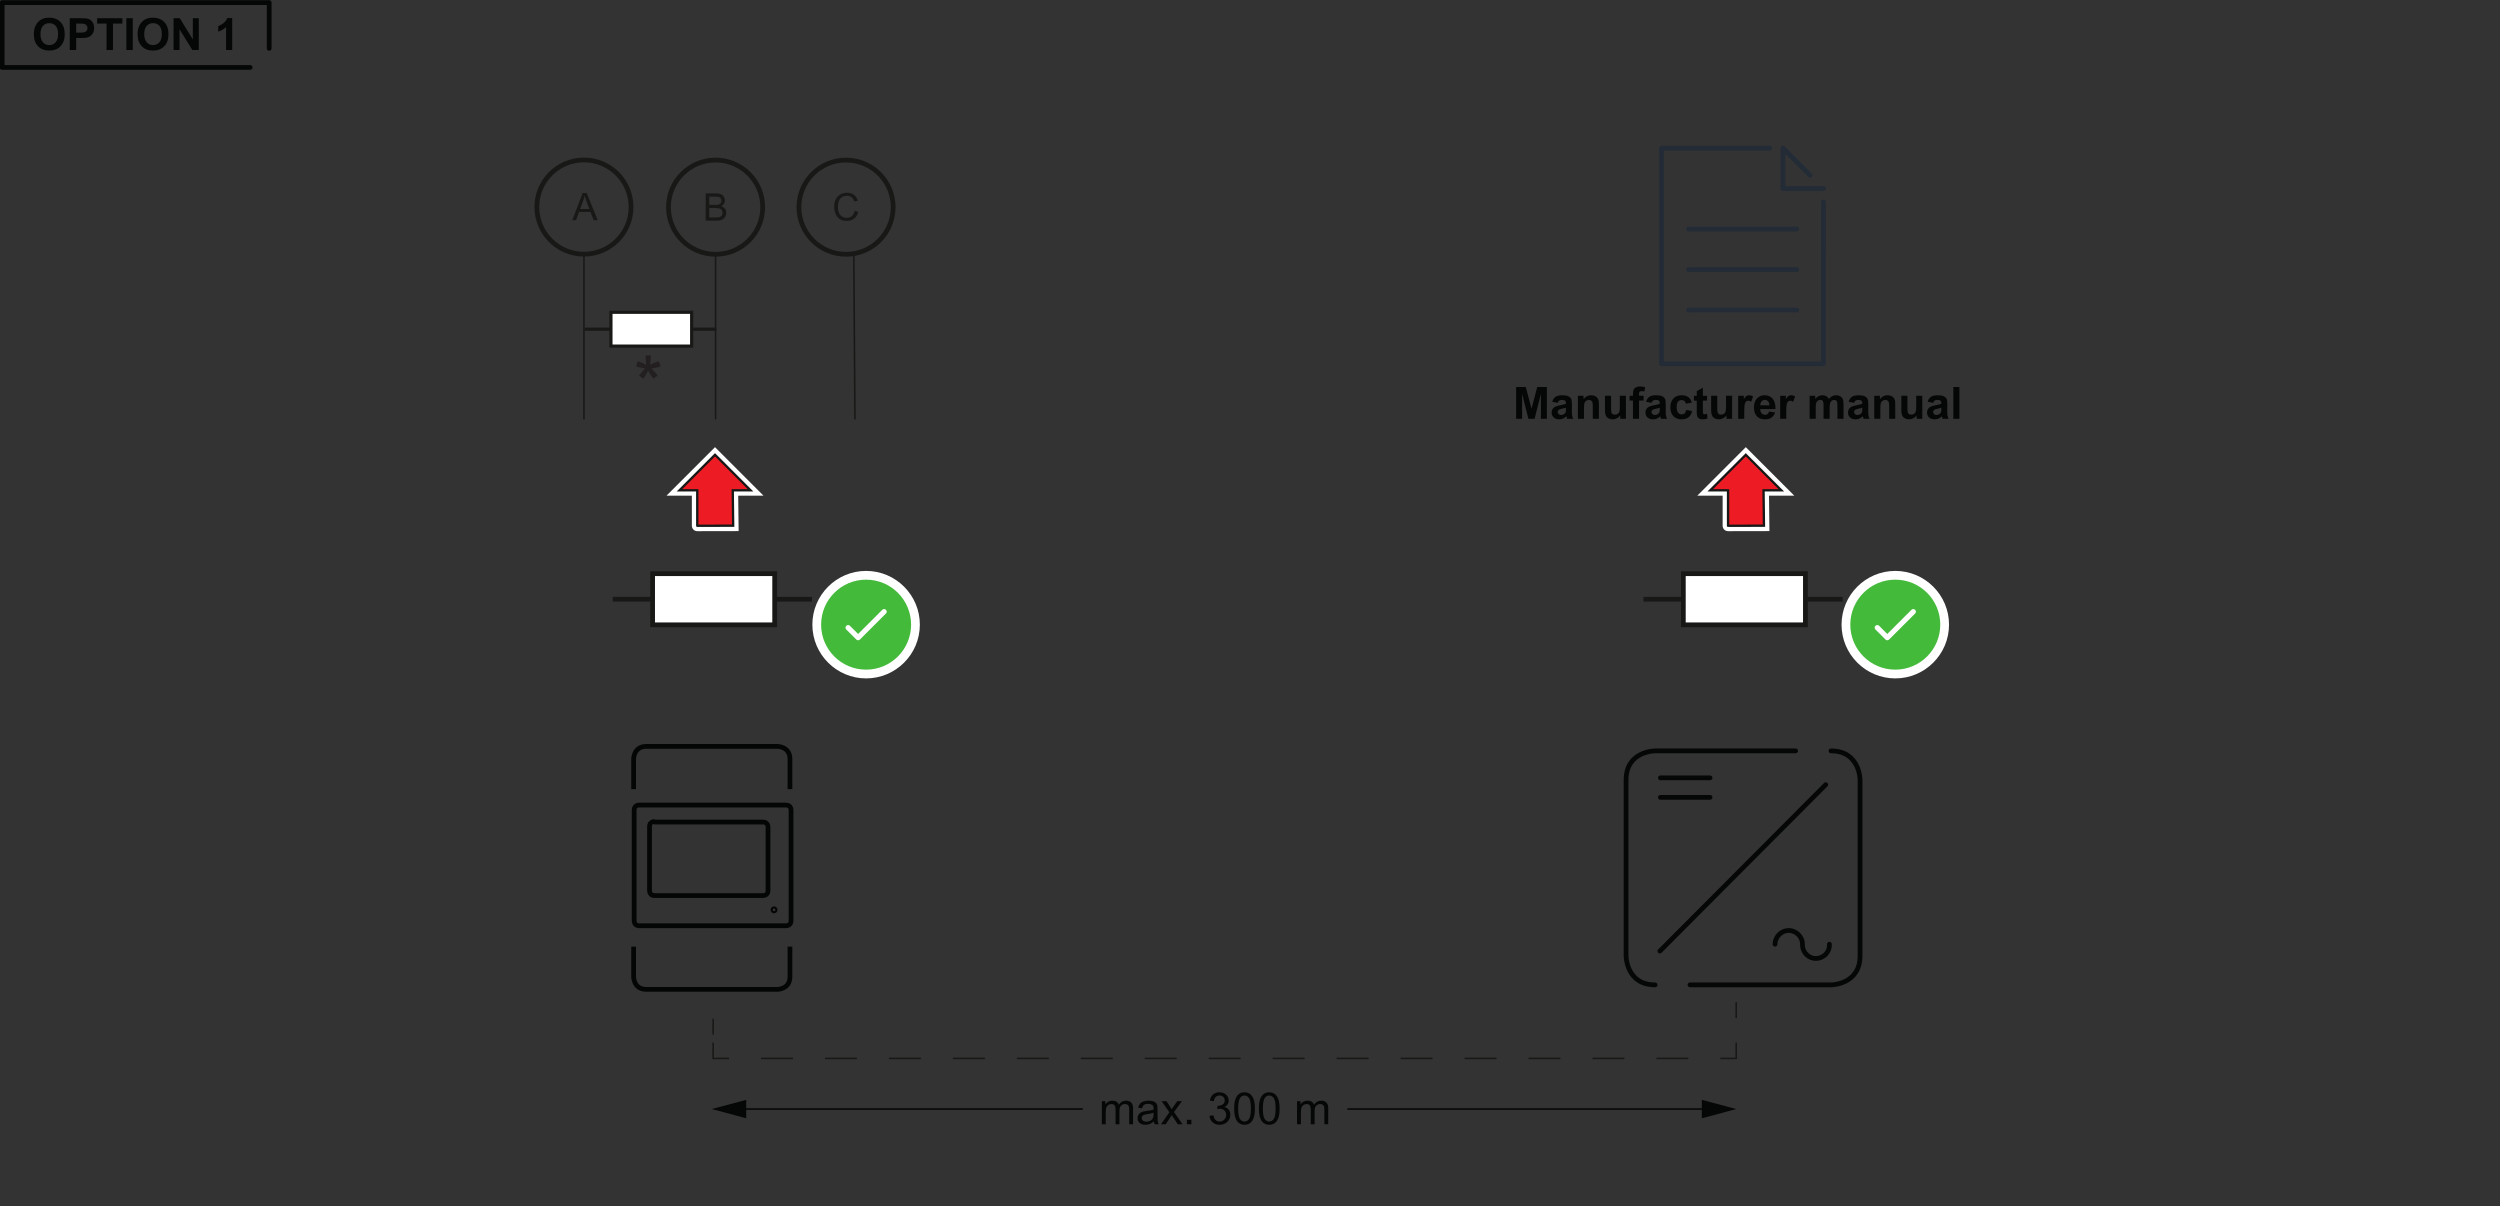 <?xml version="1.0" encoding="UTF-8" standalone="no"?>
<svg
   xmlns:dc="http://purl.org/dc/elements/1.1/"
   xmlns:cc="http://creativecommons.org/ns#"
   xmlns:rdf="http://www.w3.org/1999/02/22-rdf-syntax-ns#"
   xmlns:svg="http://www.w3.org/2000/svg"
   xmlns="http://www.w3.org/2000/svg"
   xmlns:sodipodi="http://sodipodi.sourceforge.net/DTD/sodipodi-0.dtd"
   xmlns:inkscape="http://www.inkscape.org/namespaces/inkscape"
   version="1.1"
   id="svg2"
   xml:space="preserve"
   width="524.827"
   height="253.227"
   viewBox="0 0 524.827 253.227"
   sodipodi:docname="secured..eps"><rect x="0" y="0" width="524.827" height="253.227" fill="#333333" stroke="none"/><defs
     id="defs6"><clipPath
       clipPathUnits="userSpaceOnUse"
       id="clipPath78"><path
         d="m 2672.98,1063.15 v 132.31 h 152.84 v -132.31 z"
         id="path76" /></clipPath><clipPath
       clipPathUnits="userSpaceOnUse"
       id="clipPath88"><path
         d="m 2672.98,1063.15 v 132.31 h 152.84 v -132.31 z"
         id="path86" /></clipPath><clipPath
       clipPathUnits="userSpaceOnUse"
       id="clipPath100"><path
         d="m 1049.61,1063.15 v 132.31 h 152.84 v -132.31 z"
         id="path98" /></clipPath><clipPath
       clipPathUnits="userSpaceOnUse"
       id="clipPath110"><path
         d="m 1049.61,1063.15 v 132.31 h 152.84 v -132.31 z"
         id="path108" /></clipPath><clipPath
       clipPathUnits="userSpaceOnUse"
       id="clipPath136"><path
         d="m 1279.37,1000.57 h 169.29 V 831.281 h -169.29 z"
         id="path134" /></clipPath><clipPath
       clipPathUnits="userSpaceOnUse"
       id="clipPath150"><path
         d="m 2900.2,1000.57 h 169.29 V 831.281 H 2900.2 Z"
         id="path148" /></clipPath></defs><sodipodi:namedview
     pagecolor="#ffffff"
     bordercolor="#666666"
     borderopacity="1"
     objecttolerance="10"
     gridtolerance="10"
     guidetolerance="10"
     inkscape:pageopacity="0"
     inkscape:pageshadow="2"
     inkscape:window-width="640"
     inkscape:window-height="480"
     id="namedview4" /><g
     id="g10"
     inkscape:groupmode="layer"
     inkscape:label="ink_ext_XXXXXX"
     transform="matrix(1.333,0,0,-1.333,0,253.227)"><g
       id="g12"
       transform="scale(0.1)"><g
         id="g14"
         transform="scale(10)"><g
           aria-label="*"
           transform="matrix(1,0,0,-1,99.787,125.243)"
           id="text18"
           style="font-variant:normal;font-weight:normal;font-size:12px;font-family:Arial;-inkscape-font-specification:ArialMT;writing-mode:lr-tb;fill:#231f20;fill-opacity:1;fill-rule:nonzero;stroke:none"><path
             d="M 0.375,-7.014 0.645,-7.846 Q 1.576,-7.518 1.998,-7.277 1.887,-8.338 1.881,-8.736 h 0.85 q -0.018,0.58 -0.135,1.453 0.604,-0.305 1.383,-0.562 l 0.27,0.832 Q 3.504,-6.768 2.789,-6.686 3.146,-6.375 3.797,-5.578 L 3.094,-5.08 Q 2.754,-5.543 2.291,-6.34 1.857,-5.514 1.529,-5.08 L 0.838,-5.578 Q 1.518,-6.416 1.811,-6.686 1.055,-6.832 0.375,-7.014 Z"
             id="path190" /></g></g><g
         id="g20"
         transform="scale(10)"><g
           aria-label="OPTION 1"
           transform="matrix(1,0,0,-1,5.029,182.089)"
           id="text24"
           style="font-variant:normal;font-weight:bold;font-size:7px;font-family:Arial;-inkscape-font-specification:Arial-BoldMT;writing-mode:lr-tb;fill:#050606;fill-opacity:1;fill-rule:nonzero;stroke:none"><path
             d="m 0.304,-2.475 q 0,-0.766 0.229,-1.285 0.171,-0.383 0.465,-0.687 0.297,-0.304 0.649,-0.451 0.468,-0.198 1.08,-0.198 1.107,0 1.771,0.687 0.667,0.687 0.667,1.911 0,1.213 -0.66,1.9 -0.66,0.684 -1.764,0.684 -1.118,0 -1.777,-0.68 Q 0.304,-1.278 0.304,-2.475 Z m 1.042,-0.034 q 0,0.851 0.393,1.292 0.393,0.438 0.998,0.438 0.605,0 0.991,-0.434 0.39,-0.438 0.39,-1.309 0,-0.861 -0.379,-1.285 -0.376,-0.424 -1.001,-0.424 -0.625,0 -1.008,0.431 -0.383,0.427 -0.383,1.292 z"
             id="path193" /><path
             d="m 5.955,0 v -5.011 h 1.624 q 0.923,0 1.203,0.075 0.431,0.113 0.721,0.492 0.291,0.376 0.291,0.974 0,0.461 -0.167,0.776 -0.167,0.314 -0.427,0.496 -0.256,0.178 -0.523,0.236 -0.362,0.072 -1.049,0.072 H 6.967 V 0 Z m 1.012,-4.163 v 1.422 h 0.554 q 0.598,0 0.8,-0.079 0.202,-0.079 0.314,-0.246 0.116,-0.167 0.116,-0.39 0,-0.273 -0.161,-0.451 -0.161,-0.178 -0.407,-0.222 -0.181,-0.034 -0.728,-0.034 z"
             id="path195" /><path
             d="M 11.752,0 V -4.163 H 10.265 v -0.848 h 3.982 v 0.848 H 12.764 V 0 Z"
             id="path197" /><path
             d="m 14.871,0 v -5.011 h 1.012 V 0 Z"
             id="path199" /><path
             d="m 16.642,-2.475 q 0,-0.766 0.229,-1.285 0.171,-0.383 0.465,-0.687 0.297,-0.304 0.649,-0.451 0.468,-0.198 1.08,-0.198 1.107,0 1.771,0.687 0.667,0.687 0.667,1.911 0,1.213 -0.66,1.9 -0.66,0.684 -1.764,0.684 -1.118,0 -1.777,-0.68 -0.66,-0.684 -0.66,-1.88 z m 1.042,-0.034 q 0,0.851 0.393,1.292 0.393,0.438 0.998,0.438 0.605,0 0.991,-0.434 0.39,-0.438 0.39,-1.309 0,-0.861 -0.379,-1.285 -0.376,-0.424 -1.001,-0.424 -0.625,0 -1.008,0.431 -0.383,0.427 -0.383,1.292 z"
             id="path201" /><path
             d="m 22.304,0 v -5.011 h 0.984 l 2.051,3.346 v -3.346 h 0.94 V 0 h -1.015 l -2.02,-3.268 V 0 Z"
             id="path203" /><path
             d="m 31.539,0 h -0.96 v -3.62 q -0.526,0.492 -1.241,0.728 v -0.872 q 0.376,-0.123 0.817,-0.465 0.441,-0.345 0.605,-0.803 h 0.779 z"
             id="path205" /></g></g><path
         d="M 393.934,1793.46 H 3.379 v 102.13 H 423.938 v -72.12"
         style="fill:none;stroke:#050606;stroke-width:7.5;stroke-linecap:round;stroke-linejoin:round;stroke-miterlimit:10;stroke-dasharray:none;stroke-opacity:1"
         id="path26" /><path
         d="m 1219.02,468.531 c 0.86,0 1.73,-0.859 1.73,-1.73 0,-0.86 -0.87,-1.719 -1.73,-1.719 -0.87,0 -1.73,0.859 -1.73,1.719 0,0.871 0.86,1.73 1.73,1.73 z M 997.879,656.852 v 47.507 c 0,1.723 0.863,19.86 19.871,19.86 h 206.45 c 1.73,0 19.87,-0.86 19.87,-19.86 V 656.852 M 997.879,408.93 v -47.508 c 0,-1.731 0.863,-19.871 19.871,-19.871 h 206.45 c 1.73,0 19.87,0.859 19.87,19.871 V 408.93 M 1030.7,605.879 c -1.73,0 -7.77,-0.859 -7.77,-7.77 v -101.07 c 0,-1.73 0.86,-7.777 7.77,-7.777 h 171.04 c 1.73,0 7.78,0.867 7.78,7.777 v 100.199 c 0,1.731 -0.87,7.782 -7.78,7.782 H 1030.7 Z m -24.18,25.91 c -1.73,0 -7.778,-0.859 -7.778,-7.769 V 449.531 c 0,-1.73 0.863,-7.781 7.778,-7.781 h 231.5 c 1.73,0 7.78,0.871 7.78,7.781 V 624.02 c 0,1.73 -0.87,7.769 -7.78,7.769 z"
         style="fill:none;stroke:#040606;stroke-width:7.5;stroke-linecap:butt;stroke-linejoin:miter;stroke-miterlimit:1;stroke-dasharray:none;stroke-opacity:1"
         id="path28" /><g
         id="g30"
         transform="scale(10)"><g
           aria-label="max. 300 m"
           transform="matrix(1,0,0,-1,173.066,12.915)"
           id="text34"
           style="font-variant:normal;font-weight:normal;font-size:7px;font-family:Arial;-inkscape-font-specification:ArialMT;writing-mode:lr-tb;fill:#050606;fill-opacity:1;fill-rule:nonzero;stroke:none"><path
             d="M 0.461,0 V -3.63 H 1.012 v 0.509 Q 1.183,-3.387 1.466,-3.548 1.75,-3.712 2.112,-3.712 q 0.403,0 0.66,0.167 0.26,0.167 0.366,0.468 0.431,-0.636 1.121,-0.636 0.54,0 0.831,0.301 0.291,0.297 0.291,0.919 V 0 H 4.768 v -2.287 q 0,-0.369 -0.062,-0.53 -0.058,-0.164 -0.215,-0.263 -0.157,-0.099 -0.369,-0.099 -0.383,0 -0.636,0.256 -0.253,0.253 -0.253,0.813 V 0 H 2.618 v -2.358 q 0,-0.41 -0.15,-0.615 -0.15,-0.205 -0.492,-0.205 -0.26,0 -0.482,0.137 -0.219,0.137 -0.318,0.4 -0.099,0.263 -0.099,0.759 V 0 Z"
             id="path208" /><path
             d="M 8.661,-0.448 Q 8.319,-0.157 8.001,-0.038 7.687,0.082 7.325,0.082 q -0.598,0 -0.919,-0.291 -0.321,-0.294 -0.321,-0.749 0,-0.267 0.12,-0.485 0.123,-0.222 0.318,-0.355 0.198,-0.133 0.444,-0.202 0.181,-0.048 0.547,-0.092 0.745,-0.089 1.097,-0.212 0.003,-0.126 0.003,-0.161 0,-0.376 -0.174,-0.53 -0.236,-0.208 -0.701,-0.208 -0.434,0 -0.643,0.154 -0.205,0.15 -0.304,0.537 l -0.602,-0.082 q 0.082,-0.386 0.27,-0.622 0.188,-0.239 0.543,-0.366 0.355,-0.13 0.824,-0.13 0.465,0 0.755,0.109 0.291,0.109 0.427,0.277 0.137,0.164 0.191,0.417 0.031,0.157 0.031,0.567 v 0.82 q 0,0.858 0.038,1.087 Q 9.31,-0.208 9.427,0 H 8.784 Q 8.688,-0.191 8.661,-0.448 Z m -0.051,-1.374 q -0.335,0.137 -1.005,0.232 -0.379,0.055 -0.537,0.123 -0.157,0.068 -0.243,0.202 -0.085,0.13 -0.085,0.291 0,0.246 0.185,0.41 0.188,0.164 0.547,0.164 0.355,0 0.632,-0.154 0.277,-0.157 0.407,-0.427 0.099,-0.208 0.099,-0.615 z"
             id="path210" /><path
             d="M 9.774,0 11.1,-1.887 9.873,-3.63 h 0.769 l 0.557,0.851 q 0.157,0.243 0.253,0.407 0.15,-0.226 0.277,-0.4 l 0.612,-0.858 h 0.735 L 11.822,-1.921 13.172,0 H 12.416 L 11.671,-1.128 11.473,-1.432 10.519,0 Z"
             id="path212" /><path
             d="m 13.859,0 v -0.701 h 0.701 V 0 Z"
             id="path214" /><path
             d="m 17.409,-1.323 0.615,-0.082 q 0.106,0.523 0.359,0.755 0.256,0.229 0.622,0.229 0.434,0 0.731,-0.301 0.301,-0.301 0.301,-0.745 0,-0.424 -0.277,-0.697 -0.277,-0.277 -0.704,-0.277 -0.174,0 -0.434,0.068 l 0.068,-0.54 q 0.062,0.007 0.099,0.007 0.393,0 0.708,-0.205 0.314,-0.205 0.314,-0.632 0,-0.338 -0.229,-0.561 -0.229,-0.222 -0.591,-0.222 -0.359,0 -0.598,0.226 -0.239,0.226 -0.308,0.677 l -0.615,-0.109 q 0.113,-0.619 0.513,-0.957 0.4,-0.342 0.995,-0.342 0.41,0 0.755,0.178 0.345,0.174 0.526,0.479 0.185,0.304 0.185,0.646 0,0.325 -0.174,0.591 -0.174,0.267 -0.516,0.424 0.444,0.103 0.69,0.427 0.246,0.321 0.246,0.807 0,0.656 -0.479,1.114 -0.479,0.455 -1.21,0.455 -0.66,0 -1.097,-0.393 -0.434,-0.393 -0.496,-1.019 z"
             id="path216" /><path
             d="m 21.298,-2.471 q 0,-0.889 0.181,-1.429 0.185,-0.543 0.543,-0.837 0.362,-0.294 0.909,-0.294 0.403,0 0.708,0.164 0.304,0.161 0.502,0.468 0.198,0.304 0.311,0.745 0.113,0.438 0.113,1.183 0,0.882 -0.181,1.425 -0.181,0.54 -0.543,0.837 -0.359,0.294 -0.909,0.294 -0.725,0 -1.138,-0.52 -0.496,-0.625 -0.496,-2.037 z m 0.632,0 q 0,1.234 0.287,1.644 0.291,0.407 0.714,0.407 0.424,0 0.711,-0.41 0.291,-0.41 0.291,-1.641 0,-1.237 -0.291,-1.644 -0.287,-0.407 -0.718,-0.407 -0.424,0 -0.677,0.359 -0.318,0.458 -0.318,1.692 z"
             id="path218" /><path
             d="m 25.19,-2.471 q 0,-0.889 0.181,-1.429 0.185,-0.543 0.543,-0.837 0.362,-0.294 0.909,-0.294 0.403,0 0.708,0.164 0.304,0.161 0.502,0.468 0.198,0.304 0.311,0.745 0.113,0.438 0.113,1.183 0,0.882 -0.181,1.425 -0.181,0.54 -0.543,0.837 -0.359,0.294 -0.909,0.294 -0.725,0 -1.138,-0.52 -0.496,-0.625 -0.496,-2.037 z m 0.632,0 q 0,1.234 0.287,1.644 0.291,0.407 0.714,0.407 0.424,0 0.711,-0.41 0.291,-0.41 0.291,-1.641 0,-1.237 -0.291,-1.644 -0.287,-0.407 -0.718,-0.407 -0.424,0 -0.677,0.359 -0.318,0.458 -0.318,1.692 z"
             id="path220" /><path
             d="m 31.198,0 v -3.63 h 0.55 v 0.509 q 0.171,-0.267 0.455,-0.427 0.284,-0.164 0.646,-0.164 0.403,0 0.66,0.167 0.26,0.167 0.366,0.468 0.431,-0.636 1.121,-0.636 0.54,0 0.831,0.301 0.291,0.297 0.291,0.919 V 0 h -0.612 v -2.287 q 0,-0.369 -0.062,-0.53 -0.058,-0.164 -0.215,-0.263 -0.157,-0.099 -0.369,-0.099 -0.383,0 -0.636,0.256 -0.253,0.253 -0.253,0.813 V 0 h -0.615 v -2.358 q 0,-0.41 -0.15,-0.615 -0.15,-0.205 -0.492,-0.205 -0.26,0 -0.482,0.137 -0.219,0.137 -0.318,0.4 -0.099,0.263 -0.099,0.759 V 0 Z"
             id="path222" /></g></g><path
         d="m 2121.94,153.059 h 568.11"
         style="fill:none;stroke:#050606;stroke-width:2.5;stroke-linecap:butt;stroke-linejoin:miter;stroke-miterlimit:10;stroke-dasharray:none;stroke-opacity:1"
         id="path36" /><path
         d="m 2680.14,138.539 54.21,14.512 -54.21,14.539 z"
         style="fill:#050606;fill-opacity:1;fill-rule:nonzero;stroke:none"
         id="path38" /><path
         d="m 1705.27,153.059 h -540"
         style="fill:none;stroke:#050606;stroke-width:2.5;stroke-linecap:butt;stroke-linejoin:miter;stroke-miterlimit:10;stroke-dasharray:none;stroke-opacity:1"
         id="path40" /><path
         d="m 1175.18,167.59 -54.21,-14.52 54.21,-14.531 z"
         style="fill:#050606;fill-opacity:1;fill-rule:nonzero;stroke:none"
         id="path42" /><path
         d="m 2614.09,401.871 261.2,262.027 m -47.42,53.243 H 2606.6 c 0,0 -45.75,0 -45.75,-45.75 v -277 c 0,0 0,-45.762 45.75,-45.762 m 54.9,0 h 222.1 c 0,0 45.75,0 45.75,45.762 v 277 c 0,0 0,45.75 -45.75,45.75 m -268.68,-42.43 h 78.19 m -78.19,-30.77 h 78.19 m 188,-231.25 c 0.83,-11.652 -8.32,-21.632 -19.97,-22.461 -11.64,-0.839 -21.62,8.309 -22.46,19.961 v 2.5 c 0,11.637 -9.98,21.618 -21.62,21.618 -11.65,0 -21.63,-9.981 -21.63,-21.618"
         style="fill:none;stroke:#050606;stroke-width:7.5;stroke-linecap:round;stroke-linejoin:round;stroke-miterlimit:4;stroke-dasharray:none;stroke-opacity:1"
         id="path44" /><path
         d="m 1123.09,295.332 v -25"
         style="fill:none;stroke:#181817;stroke-width:2.5;stroke-linecap:butt;stroke-linejoin:miter;stroke-miterlimit:10;stroke-dasharray:none;stroke-opacity:1"
         id="path46" /><path
         d="m 1123.09,257.789 v -25 h 25"
         style="fill:none;stroke:#181817;stroke-width:2.5;stroke-linecap:butt;stroke-linejoin:miter;stroke-miterlimit:10;stroke-dasharray:none;stroke-opacity:1"
         id="path48" /><path
         d="M 1198.45,232.789 H 2684.17"
         style="fill:none;stroke:#181817;stroke-width:2.5;stroke-linecap:butt;stroke-linejoin:miter;stroke-miterlimit:10;stroke-dasharray:50.363, 50.363;stroke-dashoffset:0;stroke-opacity:1"
         id="path50" /><path
         d="m 2709.35,232.789 h 25 v 25"
         style="fill:none;stroke:#181817;stroke-width:2.5;stroke-linecap:butt;stroke-linejoin:miter;stroke-miterlimit:10;stroke-dasharray:none;stroke-opacity:1"
         id="path52" /><path
         d="m 2734.35,296.352 v 25"
         style="fill:none;stroke:#181817;stroke-width:2.5;stroke-linecap:butt;stroke-linejoin:miter;stroke-miterlimit:10;stroke-dasharray:none;stroke-opacity:1"
         id="path54" /><path
         d="m 964.98,955.938 h 62.78"
         style="fill:none;stroke:#181817;stroke-width:7.5;stroke-linecap:butt;stroke-linejoin:miter;stroke-miterlimit:4;stroke-dasharray:none;stroke-opacity:1"
         id="path56" /><path
         d="m 1220.04,955.938 h 58.65"
         style="fill:none;stroke:#181817;stroke-width:7.5;stroke-linecap:butt;stroke-linejoin:miter;stroke-miterlimit:4;stroke-dasharray:none;stroke-opacity:1"
         id="path58" /><path
         d="m 1220.04,996.211 h -192.28 v -80.566 h 192.28 v 80.566"
         style="fill:#ffffff;fill-opacity:1;fill-rule:nonzero;stroke:none"
         id="path60" /><path
         d="m 1220.04,996.211 h -192.28 v -80.566 h 192.28 z"
         style="fill:none;stroke:#181817;stroke-width:7.5;stroke-linecap:butt;stroke-linejoin:miter;stroke-miterlimit:10;stroke-dasharray:none;stroke-opacity:1"
         id="path62" /><path
         d="m 920.691,1381.25 h 41.485"
         style="fill:none;stroke:#181817;stroke-width:4.956;stroke-linecap:butt;stroke-linejoin:miter;stroke-miterlimit:4;stroke-dasharray:none;stroke-opacity:1"
         id="path64" /><path
         d="M 1089.24,1381.25 H 1128"
         style="fill:none;stroke:#181817;stroke-width:4.956;stroke-linecap:butt;stroke-linejoin:miter;stroke-miterlimit:4;stroke-dasharray:none;stroke-opacity:1"
         id="path66" /><path
         d="M 1089.24,1407.86 H 962.176 v -53.23 h 127.064 v 53.23"
         style="fill:#ffffff;fill-opacity:1;fill-rule:nonzero;stroke:none"
         id="path68" /><path
         d="M 1089.24,1407.86 H 962.176 v -53.23 h 127.064 z"
         style="fill:none;stroke:#181817;stroke-width:4.956;stroke-linecap:butt;stroke-linejoin:miter;stroke-miterlimit:10;stroke-dasharray:none;stroke-opacity:1"
         id="path70" /><g
         id="g72"><g
           id="g74"
           clip-path="url(#clipPath78)"><path
             d="m 2721.46,1071.66 v 55.88 h -27.95 l 55.89,55.9 55.89,-55.9 h -27.94 l 0.66,-55.77 -56.55,-0.11"
             style="fill:none;stroke:#ffffff;stroke-width:17.01;stroke-linecap:round;stroke-linejoin:miter;stroke-miterlimit:4;stroke-dasharray:none;stroke-opacity:1"
             id="path80" /></g></g><g
         id="g82"><g
           id="g84"
           clip-path="url(#clipPath88)"><path
             d="m 2721.46,1127.54 v -55.88 l 56.55,0.11 -0.67,55.77 h 27.95 l -55.89,55.9 -55.89,-55.9 h 27.95"
             style="fill:#ed1c24;fill-opacity:1;fill-rule:nonzero;stroke:none"
             id="path90" /><path
             d="m 2721.46,1071.66 v 55.88 h -27.95 l 55.89,55.9 55.89,-55.9 h -27.94 l 0.66,-55.77 -56.55,-0.11"
             style="fill:none;stroke:#181817;stroke-width:3.69;stroke-linecap:round;stroke-linejoin:miter;stroke-miterlimit:4;stroke-dasharray:none;stroke-opacity:1"
             id="path92" /></g></g><g
         id="g94"><g
           id="g96"
           clip-path="url(#clipPath100)"><path
             d="m 1098.1,1071.66 v 55.88 h -27.95 l 55.89,55.9 55.89,-55.9 h -27.94 l 0.66,-55.77 -56.55,-0.11"
             style="fill:none;stroke:#ffffff;stroke-width:17.01;stroke-linecap:round;stroke-linejoin:miter;stroke-miterlimit:4;stroke-dasharray:none;stroke-opacity:1"
             id="path102" /></g></g><g
         id="g104"><g
           id="g106"
           clip-path="url(#clipPath110)"><path
             d="m 1098.1,1127.54 v -55.88 l 56.55,0.11 -0.67,55.77 h 27.95 l -55.89,55.9 -55.89,-55.9 h 27.95"
             style="fill:#ed1c24;fill-opacity:1;fill-rule:nonzero;stroke:none"
             id="path112" /><path
             d="m 1098.1,1071.66 v 55.88 h -27.95 l 55.89,55.9 55.89,-55.9 h -27.94 l 0.66,-55.77 -56.55,-0.11"
             style="fill:none;stroke:#181817;stroke-width:3.69;stroke-linecap:round;stroke-linejoin:miter;stroke-miterlimit:4;stroke-dasharray:none;stroke-opacity:1"
             id="path114" /></g></g><path
         d="m 2588.24,955.938 h 62.78"
         style="fill:none;stroke:#181817;stroke-width:7.5;stroke-linecap:butt;stroke-linejoin:miter;stroke-miterlimit:4;stroke-dasharray:none;stroke-opacity:1"
         id="path116" /><path
         d="m 2843.3,955.938 h 58.65"
         style="fill:none;stroke:#181817;stroke-width:7.5;stroke-linecap:butt;stroke-linejoin:miter;stroke-miterlimit:4;stroke-dasharray:none;stroke-opacity:1"
         id="path118" /><path
         d="m 2843.3,996.211 h -192.28 v -80.566 h 192.28 v 80.566"
         style="fill:#ffffff;fill-opacity:1;fill-rule:nonzero;stroke:none"
         id="path120" /><path
         d="M 2843.3,996.211 H 2651.02 V 915.645 H 2843.3 Z"
         style="fill:none;stroke:#181817;stroke-width:7.5;stroke-linecap:butt;stroke-linejoin:miter;stroke-miterlimit:10;stroke-dasharray:none;stroke-opacity:1"
         id="path122" /><g
         id="g124"
         transform="scale(10)"><g
           aria-label="Manufacturer manual"
           transform="matrix(1,0,0,-1,238.278,124.009)"
           id="text128"
           style="font-variant:normal;font-weight:bold;font-size:7px;font-family:Arial;-inkscape-font-specification:Arial-BoldMT;writing-mode:lr-tb;fill:#050606;fill-opacity:1;fill-rule:nonzero;stroke:none"><path
             d="M 0.496,0 V -5.011 H 2.01 l 0.909,3.418 0.899,-3.418 H 5.335 V 0 H 4.396 V -3.944 L 3.401,0 H 2.427 L 1.436,-3.944 V 0 Z"
             id="path225" /><path
             d="m 7.051,-2.522 -0.872,-0.157 q 0.147,-0.526 0.506,-0.779 0.359,-0.253 1.066,-0.253 0.643,0 0.957,0.154 0.314,0.15 0.441,0.386 0.13,0.232 0.13,0.858 l -0.01,1.121 q 0,0.479 0.044,0.708 Q 9.362,-0.26 9.488,0 H 8.538 q -0.038,-0.096 -0.092,-0.284 -0.024,-0.085 -0.034,-0.113 -0.246,0.239 -0.526,0.359 -0.28,0.12 -0.598,0.12 -0.561,0 -0.885,-0.304 -0.321,-0.304 -0.321,-0.769 0,-0.308 0.147,-0.547 0.147,-0.243 0.41,-0.369 0.267,-0.13 0.766,-0.226 0.673,-0.126 0.933,-0.236 v -0.096 q 0,-0.277 -0.137,-0.393 -0.137,-0.12 -0.516,-0.12 -0.256,0 -0.4,0.103 -0.144,0.099 -0.232,0.352 z m 1.285,0.779 q -0.185,0.062 -0.584,0.147 -0.4,0.085 -0.523,0.167 -0.188,0.133 -0.188,0.338 0,0.202 0.15,0.349 0.15,0.147 0.383,0.147 0.26,0 0.496,-0.171 0.174,-0.13 0.229,-0.318 0.038,-0.123 0.038,-0.468 z"
             id="path227" /><path
             d="M 13.527,0 H 12.567 v -1.853 q 0,-0.588 -0.062,-0.759 -0.062,-0.174 -0.202,-0.27 -0.137,-0.096 -0.332,-0.096 -0.25,0 -0.448,0.137 -0.198,0.137 -0.273,0.362 -0.072,0.226 -0.072,0.834 V 0 h -0.96 v -3.63 h 0.892 v 0.533 q 0.475,-0.615 1.196,-0.615 0.318,0 0.581,0.116 0.263,0.113 0.396,0.291 0.137,0.178 0.188,0.403 0.055,0.226 0.055,0.646 z"
             id="path229" /><path
             d="m 16.892,0 v -0.543 q -0.198,0.291 -0.523,0.458 -0.321,0.167 -0.68,0.167 -0.366,0 -0.656,-0.161 -0.291,-0.161 -0.42,-0.451 -0.13,-0.291 -0.13,-0.803 v -2.297 h 0.96 v 1.668 q 0,0.766 0.051,0.94 0.055,0.171 0.195,0.273 0.14,0.099 0.355,0.099 0.246,0 0.441,-0.133 0.195,-0.137 0.267,-0.335 0.072,-0.202 0.072,-0.981 v -1.531 h 0.96 V 0 Z"
             id="path231" /><path
             d="m 18.359,-3.63 h 0.533 v -0.273 q 0,-0.458 0.096,-0.684 0.099,-0.226 0.359,-0.366 0.263,-0.144 0.663,-0.144 0.41,0 0.803,0.123 l -0.13,0.67 q -0.229,-0.055 -0.441,-0.055 -0.208,0 -0.301,0.099 -0.089,0.096 -0.089,0.373 v 0.256 h 0.718 v 0.755 H 19.853 V 0 h -0.96 v -2.875 h -0.533 z"
             id="path233" /><path
             d="m 21.828,-2.522 -0.872,-0.157 q 0.147,-0.526 0.506,-0.779 0.359,-0.253 1.066,-0.253 0.643,0 0.957,0.154 0.314,0.15 0.441,0.386 0.13,0.232 0.13,0.858 l -0.01,1.121 q 0,0.479 0.044,0.708 Q 24.139,-0.26 24.265,0 h -0.95 q -0.038,-0.096 -0.092,-0.284 -0.024,-0.085 -0.034,-0.113 -0.246,0.239 -0.526,0.359 -0.28,0.12 -0.598,0.12 -0.561,0 -0.885,-0.304 -0.321,-0.304 -0.321,-0.769 0,-0.308 0.147,-0.547 0.147,-0.243 0.41,-0.369 0.267,-0.13 0.766,-0.226 0.673,-0.126 0.933,-0.236 v -0.096 q 0,-0.277 -0.137,-0.393 -0.137,-0.12 -0.516,-0.12 -0.256,0 -0.4,0.103 -0.144,0.099 -0.232,0.352 z m 1.285,0.779 q -0.185,0.062 -0.584,0.147 -0.4,0.085 -0.523,0.167 -0.188,0.133 -0.188,0.338 0,0.202 0.15,0.349 0.15,0.147 0.383,0.147 0.26,0 0.496,-0.171 0.174,-0.13 0.229,-0.318 0.038,-0.123 0.038,-0.468 z"
             id="path235" /><path
             d="m 28.167,-2.557 -0.947,0.171 q -0.048,-0.284 -0.219,-0.427 -0.167,-0.144 -0.438,-0.144 -0.359,0 -0.574,0.25 -0.212,0.246 -0.212,0.827 0,0.646 0.215,0.913 0.219,0.267 0.584,0.267 0.273,0 0.448,-0.154 0.174,-0.157 0.246,-0.537 l 0.943,0.161 q -0.147,0.649 -0.564,0.981 -0.417,0.332 -1.118,0.332 -0.796,0 -1.271,-0.502 -0.472,-0.502 -0.472,-1.391 0,-0.899 0.475,-1.398 0.475,-0.502 1.285,-0.502 0.663,0 1.053,0.287 0.393,0.284 0.564,0.868 z"
             id="path237" /><path
             d="m 30.559,-3.63 v 0.766 h -0.656 v 1.463 q 0,0.444 0.017,0.52 0.021,0.072 0.085,0.12 0.068,0.048 0.164,0.048 0.133,0 0.386,-0.092 l 0.082,0.745 q -0.335,0.144 -0.759,0.144 -0.26,0 -0.468,-0.085 -0.208,-0.089 -0.308,-0.226 -0.096,-0.14 -0.133,-0.376 -0.031,-0.167 -0.031,-0.677 v -1.583 h -0.441 v -0.766 h 0.441 v -0.721 l 0.964,-0.561 v 1.282 z"
             id="path239" /><path
             d="m 33.615,0 v -0.543 q -0.198,0.291 -0.523,0.458 -0.321,0.167 -0.68,0.167 -0.366,0 -0.656,-0.161 -0.291,-0.161 -0.42,-0.451 -0.13,-0.291 -0.13,-0.803 v -2.297 h 0.96 v 1.668 q 0,0.766 0.051,0.94 0.055,0.171 0.195,0.273 0.14,0.099 0.355,0.099 0.246,0 0.441,-0.133 0.195,-0.137 0.267,-0.335 0.072,-0.202 0.072,-0.981 v -1.531 h 0.96 V 0 Z"
             id="path241" /><path
             d="m 36.422,0 h -0.96 v -3.63 h 0.892 v 0.516 q 0.229,-0.366 0.41,-0.482 0.185,-0.116 0.417,-0.116 0.328,0 0.632,0.181 l -0.297,0.837 q -0.243,-0.157 -0.451,-0.157 -0.202,0 -0.342,0.113 -0.14,0.109 -0.222,0.4 -0.079,0.291 -0.079,1.217 z"
             id="path243" /><path
             d="m 40.327,-1.155 0.957,0.161 q -0.185,0.526 -0.584,0.803 -0.396,0.273 -0.995,0.273 -0.947,0 -1.401,-0.619 -0.359,-0.496 -0.359,-1.251 0,-0.902 0.472,-1.412 0.472,-0.513 1.193,-0.513 0.81,0 1.278,0.537 0.468,0.533 0.448,1.637 h -2.406 q 0.01,0.427 0.232,0.667 0.222,0.236 0.554,0.236 0.226,0 0.379,-0.123 0.154,-0.123 0.232,-0.396 z m 0.055,-0.971 q -0.01,-0.417 -0.215,-0.632 -0.205,-0.219 -0.499,-0.219 -0.314,0 -0.52,0.229 -0.205,0.229 -0.202,0.622 z"
             id="path245" /><path
             d="m 43.037,0 h -0.96 v -3.63 h 0.892 v 0.516 q 0.229,-0.366 0.41,-0.482 0.185,-0.116 0.417,-0.116 0.328,0 0.632,0.181 l -0.297,0.837 q -0.243,-0.157 -0.451,-0.157 -0.202,0 -0.342,0.113 -0.14,0.109 -0.222,0.4 -0.079,0.291 -0.079,1.217 z"
             id="path247" /><path
             d="m 46.715,-3.63 h 0.885 v 0.496 q 0.475,-0.578 1.131,-0.578 0.349,0 0.605,0.144 0.256,0.144 0.42,0.434 0.239,-0.291 0.516,-0.434 0.277,-0.144 0.591,-0.144 0.4,0 0.677,0.164 0.277,0.161 0.414,0.475 0.099,0.232 0.099,0.752 V 0 h -0.96 v -2.075 q 0,-0.54 -0.099,-0.697 -0.133,-0.205 -0.41,-0.205 -0.202,0 -0.379,0.123 -0.178,0.123 -0.256,0.362 -0.079,0.236 -0.079,0.749 V 0 H 48.909 v -1.989 q 0,-0.53 -0.051,-0.684 -0.051,-0.154 -0.161,-0.229 -0.106,-0.075 -0.291,-0.075 -0.222,0 -0.4,0.12 -0.178,0.12 -0.256,0.345 -0.075,0.226 -0.075,0.749 V 0 h -0.96 z"
             id="path249" /><path
             d="m 53.727,-2.522 -0.872,-0.157 q 0.147,-0.526 0.506,-0.779 0.359,-0.253 1.066,-0.253 0.643,0 0.957,0.154 0.314,0.15 0.441,0.386 0.13,0.232 0.13,0.858 l -0.01,1.121 q 0,0.479 0.044,0.708 Q 56.038,-0.26 56.164,0 h -0.95 q -0.038,-0.096 -0.092,-0.284 -0.024,-0.085 -0.034,-0.113 -0.246,0.239 -0.526,0.359 -0.28,0.12 -0.598,0.12 -0.561,0 -0.885,-0.304 -0.321,-0.304 -0.321,-0.769 0,-0.308 0.147,-0.547 0.147,-0.243 0.41,-0.369 0.267,-0.13 0.766,-0.226 0.673,-0.126 0.933,-0.236 v -0.096 q 0,-0.277 -0.137,-0.393 -0.137,-0.12 -0.516,-0.12 -0.256,0 -0.4,0.103 -0.144,0.099 -0.232,0.352 z m 1.285,0.779 q -0.185,0.062 -0.584,0.147 -0.4,0.085 -0.523,0.167 -0.188,0.133 -0.188,0.338 0,0.202 0.15,0.349 0.15,0.147 0.383,0.147 0.26,0 0.496,-0.171 0.174,-0.13 0.229,-0.318 0.038,-0.123 0.038,-0.468 z"
             id="path251" /><path
             d="m 60.203,0 h -0.96 v -1.853 q 0,-0.588 -0.062,-0.759 -0.062,-0.174 -0.202,-0.27 -0.137,-0.096 -0.332,-0.096 -0.25,0 -0.448,0.137 -0.198,0.137 -0.273,0.362 -0.072,0.226 -0.072,0.834 V 0 h -0.96 v -3.63 h 0.892 v 0.533 q 0.475,-0.615 1.196,-0.615 0.318,0 0.581,0.116 0.263,0.113 0.396,0.291 0.137,0.178 0.188,0.403 0.055,0.226 0.055,0.646 z"
             id="path253" /><path
             d="m 63.568,0 v -0.543 q -0.198,0.291 -0.523,0.458 -0.321,0.167 -0.68,0.167 -0.366,0 -0.656,-0.161 -0.291,-0.161 -0.42,-0.451 -0.13,-0.291 -0.13,-0.803 v -2.297 h 0.96 v 1.668 q 0,0.766 0.051,0.94 0.055,0.171 0.195,0.273 0.14,0.099 0.355,0.099 0.246,0 0.441,-0.133 0.195,-0.137 0.267,-0.335 0.072,-0.202 0.072,-0.981 v -1.531 H 64.46 V 0 Z"
             id="path255" /><path
             d="m 66.173,-2.522 -0.872,-0.157 q 0.147,-0.526 0.506,-0.779 0.359,-0.253 1.066,-0.253 0.643,0 0.957,0.154 0.314,0.15 0.441,0.386 0.13,0.232 0.13,0.858 l -0.01,1.121 q 0,0.479 0.044,0.708 Q 68.484,-0.26 68.61,0 h -0.95 q -0.038,-0.096 -0.092,-0.284 -0.024,-0.085 -0.034,-0.113 -0.246,0.239 -0.526,0.359 -0.28,0.12 -0.598,0.12 -0.561,0 -0.885,-0.304 -0.321,-0.304 -0.321,-0.769 0,-0.308 0.147,-0.547 0.147,-0.243 0.41,-0.369 0.267,-0.13 0.766,-0.226 0.673,-0.126 0.933,-0.236 v -0.096 q 0,-0.277 -0.137,-0.393 -0.137,-0.12 -0.516,-0.12 -0.256,0 -0.4,0.103 -0.144,0.099 -0.232,0.352 z m 1.285,0.779 q -0.185,0.062 -0.584,0.147 -0.4,0.085 -0.523,0.167 -0.188,0.133 -0.188,0.338 0,0.202 0.15,0.349 0.15,0.147 0.383,0.147 0.26,0 0.496,-0.171 0.174,-0.13 0.229,-0.318 0.038,-0.123 0.038,-0.468 z"
             id="path257" /><path
             d="m 69.347,0 v -5.011 h 0.96 V 0 Z"
             id="path259" /></g></g><g
         id="g130"><g
           id="g132"
           clip-path="url(#clipPath136)"><path
             d="m 1364.01,838.18 c -42.88,0 -77.76,34.871 -77.76,77.75 0,42.871 34.88,77.75 77.76,77.75 42.87,0 77.75,-34.879 77.75,-77.75 0,-42.879 -34.88,-77.75 -77.75,-77.75"
             style="fill:#44ba3b;fill-opacity:1;fill-rule:nonzero;stroke:none"
             id="path138" /><path
             d="m 1364.01,1000.57 c -46.67,0 -84.64,-37.968 -84.64,-84.636 0,-46.684 37.97,-84.653 84.64,-84.653 46.67,0 84.64,37.969 84.64,84.653 0,46.668 -37.97,84.636 -84.64,84.636 m 0,-13.777 c 39.14,0 70.86,-31.73 70.86,-70.859 0,-39.145 -31.72,-70.875 -70.86,-70.875 -39.14,0 -70.86,31.73 -70.86,70.875 0,39.129 31.72,70.859 70.86,70.859"
             style="fill:#ffffff;fill-opacity:1;fill-rule:nonzero;stroke:none"
             id="path140" /><path
             d="m 1392.36,936.398 -40.94,-40.937 -15.75,15.734"
             style="fill:none;stroke:#ffffff;stroke-width:8.19;stroke-linecap:round;stroke-linejoin:round;stroke-miterlimit:10;stroke-dasharray:none;stroke-opacity:1"
             id="path142" /></g></g><g
         id="g144"><g
           id="g146"
           clip-path="url(#clipPath150)"><path
             d="m 2984.84,838.18 c -42.88,0 -77.76,34.871 -77.76,77.75 0,42.871 34.88,77.75 77.76,77.75 42.87,0 77.75,-34.879 77.75,-77.75 0,-42.879 -34.88,-77.75 -77.75,-77.75"
             style="fill:#44ba3b;fill-opacity:1;fill-rule:nonzero;stroke:none"
             id="path152" /><path
             d="m 2984.84,1000.57 c -46.67,0 -84.64,-37.968 -84.64,-84.636 0,-46.684 37.97,-84.653 84.64,-84.653 46.67,0 84.64,37.969 84.64,84.653 0,46.668 -37.97,84.636 -84.64,84.636 m 0,-13.777 c 39.14,0 70.86,-31.73 70.86,-70.859 0,-39.145 -31.72,-70.875 -70.86,-70.875 -39.14,0 -70.86,31.73 -70.86,70.875 0,39.129 31.72,70.859 70.86,70.859"
             style="fill:#ffffff;fill-opacity:1;fill-rule:nonzero;stroke:none"
             id="path154" /><path
             d="m 3013.19,936.398 -40.94,-40.937 -15.75,15.734"
             style="fill:none;stroke:#ffffff;stroke-width:8.19;stroke-linecap:round;stroke-linejoin:round;stroke-miterlimit:10;stroke-dasharray:none;stroke-opacity:1"
             id="path156" /></g></g><path
         d="m 2807.9,1666.41 11.25,-11.25 31.5,-31.5 M 2659.4,1411.41 h 170.25 m -170.25,127.5 h 170.25 m -170.25,-63.75 h 170.25 m 42,106.5 v -78 m 0,99 h -63.75 v 63.75 m -21,0 h -170.25 v -339.75 h 255 v 186.75"
         style="fill:none;stroke:#222b36;stroke-width:7.5;stroke-linecap:round;stroke-linejoin:round;stroke-miterlimit:4;stroke-dasharray:none;stroke-opacity:1"
         id="path158" /><path
         d="m 993.848,1573.58 c 0,-40.99 -33.215,-74.21 -74.192,-74.21 -40.996,0 -74.207,33.22 -74.207,74.21 0,40.97 33.211,74.19 74.207,74.19 40.977,0 74.192,-33.22 74.192,-74.19 z"
         style="fill:none;stroke:#181817;stroke-width:7.5;stroke-linecap:butt;stroke-linejoin:miter;stroke-miterlimit:10;stroke-dasharray:none;stroke-opacity:1"
         id="path160" /><g
         id="g162"
         transform="scale(10)"><g
           aria-label="A"
           transform="matrix(1,0,0,-1,90.13,155.29)"
           id="text166"
           style="font-variant:normal;font-weight:normal;font-size:6px;font-family:Arial;-inkscape-font-specification:ArialMT;writing-mode:lr-tb;fill:#181817;fill-opacity:1;fill-rule:nonzero;stroke:none"><path
             d="M -0.009,0 1.641,-4.295 H 2.253 L 4.011,0 H 3.363 L 2.862,-1.301 H 1.066 L 0.595,0 Z M 1.23,-1.764 H 2.687 L 2.238,-2.953 Q 2.033,-3.495 1.934,-3.844 1.852,-3.431 1.702,-3.023 Z"
             id="path262" /></g></g><path
         d="m 1201.16,1573.41 c 0,-40.99 -33.22,-74.21 -74.2,-74.21 -40.98,0 -74.21,33.22 -74.21,74.21 0,40.98 33.23,74.2 74.21,74.2 40.98,0 74.2,-33.22 74.2,-74.2 z"
         style="fill:none;stroke:#181817;stroke-width:7.5;stroke-linecap:butt;stroke-linejoin:miter;stroke-miterlimit:10;stroke-dasharray:none;stroke-opacity:1"
         id="path168" /><g
         id="g170"
         transform="scale(10)"><g
           aria-label="B"
           transform="matrix(1,0,0,-1,110.695,155.214)"
           id="text174"
           style="font-variant:normal;font-weight:normal;font-size:6px;font-family:Arial;-inkscape-font-specification:ArialMT;writing-mode:lr-tb;fill:#181817;fill-opacity:1;fill-rule:nonzero;stroke:none"><path
             d="M 0.439,0 V -4.295 H 2.051 q 0.492,0 0.788,0.132 0.299,0.129 0.466,0.401 0.17,0.27 0.17,0.565 0,0.275 -0.149,0.519 -0.149,0.243 -0.451,0.393 0.39,0.114 0.598,0.39 0.211,0.275 0.211,0.65 0,0.302 -0.129,0.563 -0.126,0.258 -0.313,0.398 -0.188,0.141 -0.472,0.214 Q 2.487,0 2.077,0 Z M 1.008,-2.49 h 0.929 q 0.378,0 0.542,-0.05 0.217,-0.064 0.325,-0.214 0.111,-0.149 0.111,-0.375 0,-0.214 -0.103,-0.375 Q 2.71,-3.668 2.52,-3.727 2.329,-3.788 1.866,-3.788 H 1.008 Z m 0,1.983 h 1.069 q 0.275,0 0.387,-0.021 Q 2.66,-0.562 2.792,-0.645 2.924,-0.727 3.009,-0.882 3.094,-1.04 3.094,-1.245 q 0,-0.24 -0.123,-0.416 Q 2.848,-1.84 2.628,-1.91 2.411,-1.983 2.001,-1.983 H 1.008 Z"
             id="path265" /></g></g><path
         d="M 1126.96,1239.18 V 1499.2"
         style="fill:none;stroke:#181817;stroke-width:2.5;stroke-linecap:butt;stroke-linejoin:miter;stroke-miterlimit:10;stroke-dasharray:none;stroke-opacity:1"
         id="path176" /><path
         d="m 919.645,1239.18 0.003,260.02"
         style="fill:none;stroke:#181817;stroke-width:2.5;stroke-linecap:butt;stroke-linejoin:miter;stroke-miterlimit:10;stroke-dasharray:none;stroke-opacity:1"
         id="path178" /><g
         id="g180"
         transform="scale(10)"><g
           aria-label="C"
           transform="matrix(1,0,0,-1,131.074,155.246)"
           id="text184"
           style="font-variant:normal;font-weight:normal;font-size:6px;font-family:Arial;-inkscape-font-specification:ArialMT;writing-mode:lr-tb;fill:#181817;fill-opacity:1;fill-rule:nonzero;stroke:none"><path
             d="m 3.527,-1.506 0.568,0.144 q -0.179,0.7 -0.645,1.069 -0.463,0.366 -1.134,0.366 -0.694,0 -1.131,-0.281 Q 0.753,-0.492 0.524,-1.028 0.299,-1.564 0.299,-2.18 q 0,-0.671 0.255,-1.169 0.258,-0.501 0.729,-0.759 0.475,-0.261 1.043,-0.261 0.645,0 1.084,0.328 0.439,0.328 0.612,0.923 l -0.56,0.132 q -0.149,-0.469 -0.434,-0.683 -0.284,-0.214 -0.715,-0.214 -0.495,0 -0.829,0.237 -0.331,0.237 -0.466,0.639 -0.135,0.398 -0.135,0.823 0,0.548 0.158,0.958 0.161,0.407 0.498,0.609 0.337,0.202 0.729,0.202 0.478,0 0.809,-0.275 0.331,-0.275 0.448,-0.817 z"
             id="path268" /></g></g><path
         d="m 1346.44,1239.18 -1.82,260.02"
         style="fill:none;stroke:#181817;stroke-width:2.5;stroke-linecap:butt;stroke-linejoin:miter;stroke-miterlimit:10;stroke-dasharray:none;stroke-opacity:1"
         id="path186" /><path
         d="m 1406.62,1573.41 c 0,-40.99 -33.21,-74.21 -74.19,-74.21 -40.99,0 -74.21,33.22 -74.21,74.21 0,40.98 33.22,74.2 74.21,74.2 40.98,0 74.19,-33.22 74.19,-74.2 z"
         style="fill:none;stroke:#181817;stroke-width:7.5;stroke-linecap:butt;stroke-linejoin:miter;stroke-miterlimit:10;stroke-dasharray:none;stroke-opacity:1"
         id="path188" /></g></g></svg>
